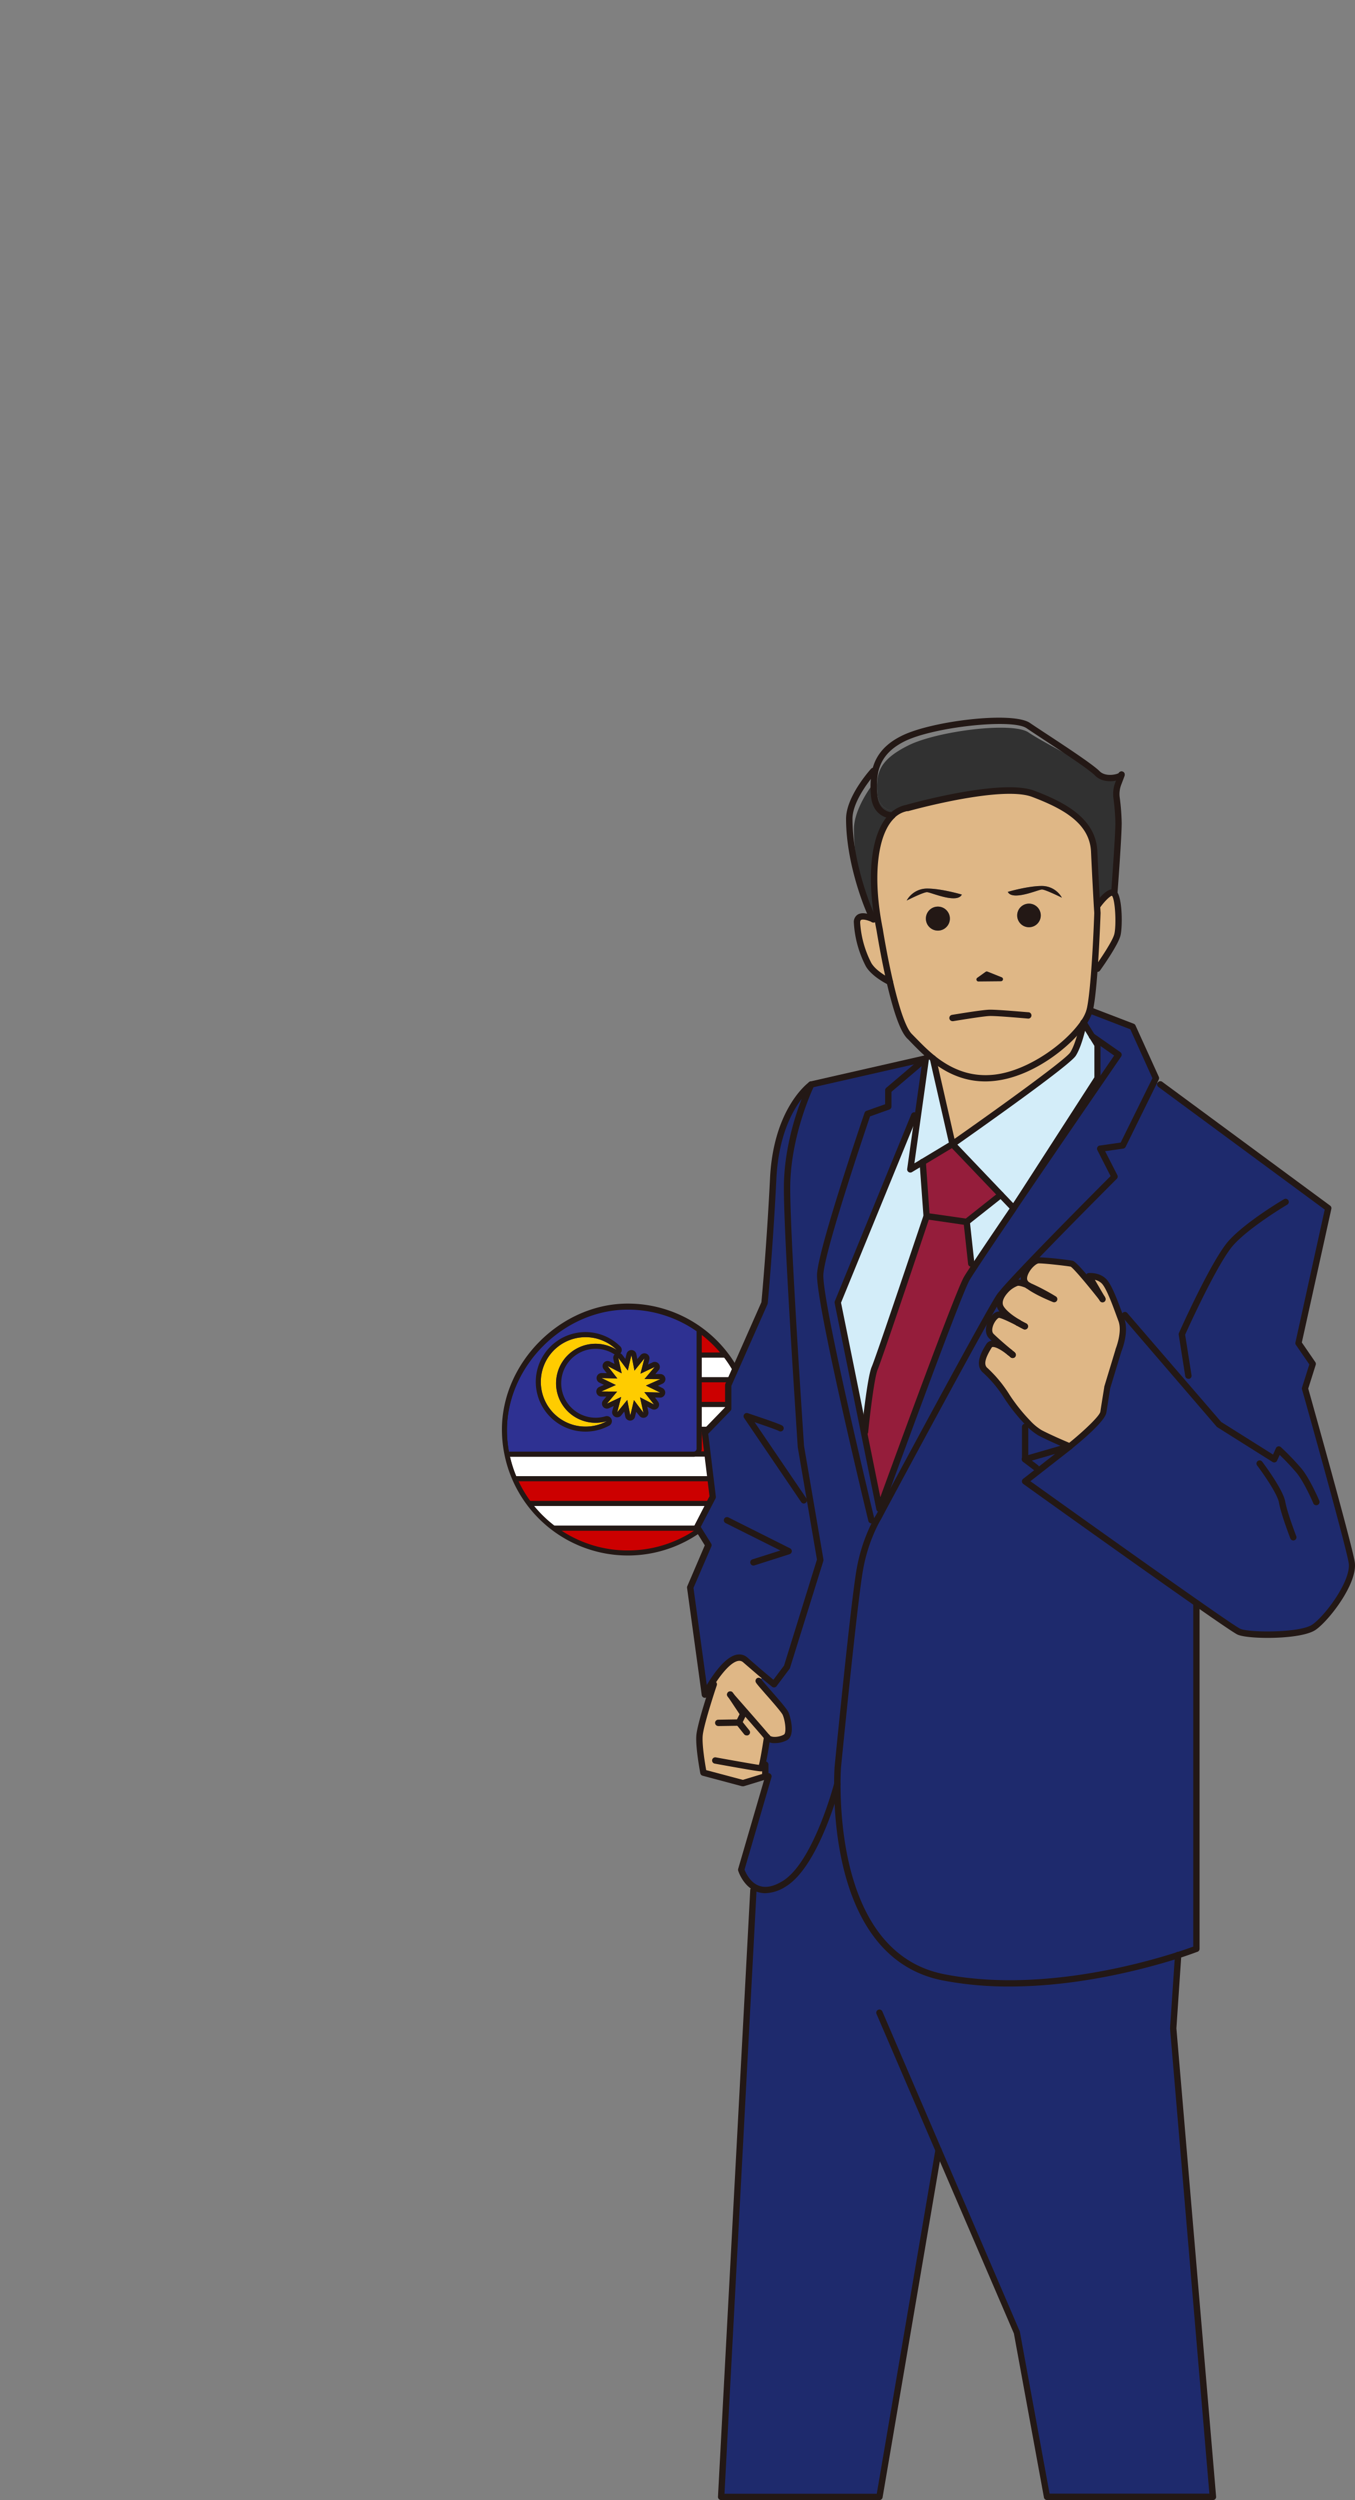 <svg xmlns="http://www.w3.org/2000/svg" xmlns:xlink="http://www.w3.org/1999/xlink" width="761.291" height="1403.857" viewBox="0 0 761.291 1403.857">
  <rect x="0" y="0" width="761.291" height="1403.857" fill="#808080" stroke="none"/>
  <defs>
    <clipPath id="clip-path">
      <circle cx="69.31" cy="69.31" r="69.31" transform="translate(10.27 1.42)" fill="none"/>
    </clipPath>
    <clipPath id="clip-path-2">
      <circle cx="69.44" cy="69.44" r="69.44" transform="translate(11.67 1.72)" fill="none"/>
    </clipPath>
  </defs>
  <g id="img_04" transform="translate(-47 -5120)">
    <g id="flag_01" transform="translate(320.15 5852)">
      <g clip-path="url(#clip-path)">
        <circle cx="69.31" cy="69.31" r="69.31" transform="translate(10.64 1.42)" fill="#fff"/>
        <path d="M71.1,141.26a70.54,70.54,0,1,1,70.53-70.533A70.542,70.542,0,0,1,71.1,141.26Zm0-138.62a68.09,68.09,0,1,0,68.09,68.09A68.09,68.09,0,0,0,71.1,2.64Z" transform="translate(8.85)" fill="#231815"/>
        <path d="M118.56,18.14H23.64l3.13-2.52a70.7,70.7,0,0,1,88.65,0ZM31.89,15.3h78.42a67.88,67.88,0,0,0-78.42,0Z" transform="translate(8.85)" fill="#231815"/>
        <path d="M70.73,141.46A70.81,70.81,0,0,1,0,70.73C0,33.05,33.05,0,70.73,0a70.73,70.73,0,0,1,0,141.46Zm0-138.63c-36.17,0-67.9,31.73-67.9,67.9a67.9,67.9,0,1,0,67.9-67.9Z" transform="translate(8.85)" fill="#231815"/>
        <g clip-path="url(#clip-path-2)">
          <rect width="156.69" height="13.89" transform="translate(1.42 15.01)" fill="#c00"/>
          <path d="M150.68,30.32H-8.85V13.59H150.68ZM-6,27.48H147.84V16.42H-6Z" transform="translate(8.85)" fill="#231815"/>
          <rect width="156.69" height="13.89" transform="translate(1.42 28.9)" fill="#fff"/>
          <path d="M150.68,44.21H-8.85V27.48H150.68ZM-6,41.37H147.84v-11H-6Z" transform="translate(8.85)" fill="#231815"/>
          <rect width="156.69" height="13.89" transform="translate(1.42 42.79)" fill="#c00"/>
          <path d="M150.68,58.1H-8.85V41.37H150.68ZM-6,55.27H147.84V44.21H-6Z" transform="translate(8.85)" fill="#231815"/>
          <rect width="156.69" height="13.89" transform="translate(1.42 56.68)" fill="#fff"/>
          <path d="M150.68,72H-8.85V55.27H150.68ZM-6,69.16H147.84V58.1H-6Z" transform="translate(8.85)" fill="#231815"/>
          <rect width="156.69" height="13.89" transform="translate(1.42 70.58)" fill="#c00"/>
          <path d="M150.68,85.89H-8.85V69.16H150.68ZM-6,83.05H147.84V72H-6Z" transform="translate(8.85)" fill="#231815"/>
          <rect width="156.69" height="13.89" transform="translate(1.42 84.47)" fill="#fff"/>
          <path d="M150.68,99.78H-8.85V83.05H150.68ZM-6,96.94H147.84v-11H-6Z" transform="translate(8.85)" fill="#231815"/>
          <rect width="156.69" height="13.89" transform="translate(1.42 98.36)" fill="#c00"/>
          <path d="M150.68,113.67H-8.85V96.94H150.68ZM-6,110.84H147.84V99.78H-6Z" transform="translate(8.85)" fill="#231815"/>
          <rect width="156.69" height="13.89" transform="translate(1.42 112.25)" fill="#fff"/>
          <path d="M150.68,127.56H-8.85V110.84H150.68ZM-6,124.73H147.84V113.67H-6Z" transform="translate(8.85)" fill="#231815"/>
          <rect width="156.69" height="13.89" transform="translate(1.42 126.15)" fill="#c00"/>
          <path d="M150.68,141.46H-8.85V124.73H150.68ZM-6,138.62H147.84V127.56H-6Z" transform="translate(8.85)" fill="#231815"/>
        </g>
        <path d="M70.73,142A70.78,70.78,0,0,1,1.31,84.81a1.38,1.38,0,0,1,.29-1.17,1.41,1.41,0,0,1,1.1-.51H107.78a1.6,1.6,0,0,0,1.59-1.6V14.75a1.415,1.415,0,0,1,2.24-1.15A70.71,70.71,0,0,1,70.73,142ZM4.44,86A67.89,67.89,0,1,0,112.21,17.57v64A4.44,4.44,0,0,1,107.78,86Z" transform="translate(8.85)" fill="#231815"/>
        <path d="M110.79,81.53V14.75A69,69,0,0,0,70.73,2C32.45,2,1.42,35.67,1.42,71.29A69.63,69.63,0,0,0,2.7,84.54H107.78a3,3,0,0,0,3.01-3.01Z" transform="translate(8.85)" fill="#2e3192"/>
        <path d="M107.78,86H2.7a1.41,1.41,0,0,1-1.39-1.15A71,71,0,0,1,0,71.29C0,33.62,33.05.57,70.73.57a70.22,70.22,0,0,1,40.88,13,1.39,1.39,0,0,1,.6,1.15V81.53A4.44,4.44,0,0,1,107.78,86ZM3.88,83.13h103.9a1.6,1.6,0,0,0,1.59-1.6v-66A67.4,67.4,0,0,0,70.73,3.4c-36.17,0-67.9,31.73-67.9,67.89A67.59,67.59,0,0,0,3.88,83.13Z" transform="translate(8.85)" fill="#231815"/>
        <path d="M52.64,66.94A22.19,22.19,0,1,1,64.47,26,25.1,25.1,0,1,0,59,66,22.29,22.29,0,0,1,52.64,66.94Z" transform="translate(8.85)" fill="#fc0"/>
        <path d="M47,18.85A25,25,0,0,1,64.47,26,22.19,22.19,0,1,0,59,66,25.11,25.11,0,1,1,47,18.85M59,66h0M47,16A27.95,27.95,0,1,0,60.24,68.55a2.84,2.84,0,0,0-1.09-5.36H59a2.17,2.17,0,0,0-.36,0,2.71,2.71,0,0,0-.51.11A19.35,19.35,0,1,1,63,28.38,2.8,2.8,0,0,0,66.45,24,27.77,27.77,0,0,0,47,16Z" transform="translate(8.85)" fill="#231815"/>
        <path d="M83.32,37.66l5.6-6.9-2.23,8.6,8.04-3.79-5.75,6.79,8.9.07-8.13,3.62,7.98,3.92-8.88-.26,5.48,7-7.89-4.09,1.91,8.68-5.34-7.11-2.05,8.65-1.72-8.72-5.6,6.9,2.23-8.6-8.04,3.79,5.74-6.79-8.89-.07,8.12-3.62-7.98-3.92,8.89.26-5.49-7,7.9,4.09-1.91-8.68,5.34,7.11,2.05-8.65Z" fill="#fc0"/>
        <path d="M72.75,28.94l1.72,8.72,5.6-6.9-2.23,8.6,8-3.79-5.75,6.79,8.9.07L80.9,46.05l8,3.92L80,49.71l5.48,7-7.89-4.09L79.5,61.3l-5.34-7.11-2,8.65-1.72-8.72L64.79,61,67,52.42l-8,3.79,5.74-6.79-8.89-.07L64,45.73l-8-3.92,8.89.26-5.48-7,7.89,4.09-1.91-8.68,5.34,7.11,2-8.65m7.32,1.82h0m5.8,4.81h0M72.75,26.1A2.84,2.84,0,0,0,70,28.29l-.66,2.76-1.7-2.27a2.85,2.85,0,0,0-2.27-1.14,2.89,2.89,0,0,0-1.18.26,2.86,2.86,0,0,0-1.59,3.19l.61,2.77-2.52-1.3a2.75,2.75,0,0,0-1.3-.32,2.83,2.83,0,0,0-2.24,4.58l1.76,2.24L56.06,39H56a2.84,2.84,0,0,0-1.25,5.38l2.55,1.26-2.59,1.15a2.84,2.84,0,0,0,1.13,5.43h2.84l-1.84,2.17A2.83,2.83,0,0,0,59,59a2.73,2.73,0,0,0,1.21-.27l2.57-1.21L62,60.31a2.84,2.84,0,0,0,1.47,3.24,2.78,2.78,0,0,0,1.28.31,2.83,2.83,0,0,0,2.2-1l1.79-2.21.55,2.79a2.82,2.82,0,0,0,2.73,2.28h0a2.84,2.84,0,0,0,2.76-2.19l.65-2.76L77.23,63a2.85,2.85,0,0,0,2.27,1.14,2.89,2.89,0,0,0,1.18-.26,2.86,2.86,0,0,0,1.59-3.19l-.61-2.77,2.52,1.3a2.75,2.75,0,0,0,1.3.32,2.86,2.86,0,0,0,2.19-1,2.83,2.83,0,0,0,0-3.56L86,52.72l2.84.09h.09a2.84,2.84,0,0,0,1.25-5.38l-2.56-1.26L90.18,45a2.84,2.84,0,0,0-1.13-5.43H86.21L88,37.46a2.83,2.83,0,0,0-2-4.72h-.09a2.3,2.3,0,0,0-.37,0,2.64,2.64,0,0,0-.89.27L82.1,34.22l.68-2.63a2.82,2.82,0,0,0-2.6-3.67h-.29a2.82,2.82,0,0,0-1.37.45,3.29,3.29,0,0,0-.57.49l-.1.12-1.77,2.19-.55-2.79A2.85,2.85,0,0,0,72.8,26.1Z" transform="translate(8.85)" fill="#231815"/>
      </g>
      <path d="M70.73,141.46A70.81,70.81,0,0,1,0,70.73C0,33.05,33.05,0,70.73,0a70.73,70.73,0,0,1,0,141.46Zm0-138.63c-36.17,0-67.9,31.73-67.9,67.9a67.9,67.9,0,1,0,67.9-67.9Z" transform="translate(8.85)" fill="#231815"/>
    </g>
    <g id="people_01" transform="translate(433 5523)">
      <path d="M317.713,410.3c1.82,10.923-13.835,31.311-21.117,36.409s-36.409,5.1-42.234,2.549c-1.558-.684-10.908-7.063-23.768-16.02-35.127-24.51-96.424-68.448-96.424-68.448l7.573-5.927,17.593-13.733s18.2-14.563,18.932-19.3S180.452,312,180.452,312l6.306-20.753s4.253-10.194,1.7-17.112-6.554-18.568-9.83-21.845a11.447,11.447,0,0,0-8.374-2.782l7.6,12.918c-.9-1.136-15.321-19.457-17.476-19.894a181.747,181.747,0,0,0-18.568-1.893c-3.612,0-10.3,8.374-7.689,12.379a8.111,8.111,0,0,0,1.762,1.806c-2.723-1.121-5.112-1.791-6.393-1.456a15.655,15.655,0,0,0-6.568,4.573l-.437-.379c12.83-14.811,61.924-63.9,61.924-63.9L176.4,178l12.7-1.82,17.709-35.928,3.452,1.7,94.3,69.5-16.748,75.73,8.01,11.651-4.369,13.835S315.892,399.377,317.713,410.3Z" transform="translate(55.914 64.017)" fill="#1e2a6d"/>
      <path d="M135.439,616.78l-33.19,194.655H13.31L31.427,470.651l1.019-1.456c3.743,1.981,8.986,2.3,16.151-2,18.2-10.923,29.957-56.069,29.957-56.069,0,26.083,4.966,97.808,59.608,108.5,52.2,10.194,109.226-5.214,131.916-12.525L267.3,548.274l22.267,263.161H196.358L179.435,719.2Z" transform="translate(6.091 187.631)" fill="#1e2a6d"/>
      <path d="M259.974,396.445l-.262.393V590.532s-3.655,1.456-10.078,3.5c-22.661,7.282-79.72,22.734-131.916,12.525-54.642-10.69-59.623-82.414-59.608-108.5,0-5.9.262-9.466.262-9.466s9.1-92.842,12.379-111.046a94.253,94.253,0,0,1,8.738-26.316c1.078-2.068,1.791-3.175,1.791-3.175l2.068-3.845c10.806-20.127,60.5-112.532,66.016-120.309.51-.714,1.369-1.762,2.519-3.087l.437.379c-2.578,2.913-4.223,6.583-2.33,9.626s6.393,6.233,9.641,8.126c-3.568-1.835-8.563-4.267-10.457-4.486-3.087-.364-8.185,8.374-4.544,12.015,2.592,2.592,7.588,6.845,10.194,9.088-3.131-2.49-9.452-6.874-11.491-3.626-2.752,4.369-6.029,10.559-2.024,13.835a70.619,70.619,0,0,1,12.015,14.563A98.49,98.49,0,0,0,165.21,295.2l-1.733,2.243v18.2l6.233,4.733,1.34,1.719-7.573,5.927S224.847,371.935,259.974,396.445Z" transform="translate(26.535 100.78)" fill="#1e2a6d"/>
      <path d="M216.548,122.114l13.107,28.865-.9,1.82-17.709,35.928-12.7,1.82,8.01,15.656s-49.093,49.093-61.924,63.9c-1.151,1.325-2.01,2.374-2.519,3.087-5.52,7.777-55.21,100.182-66.016,120.309l-1.515-.772s43.559-119.9,49.021-129.367c.641-1.107,2.3-3.685,4.733-7.369,4.82-7.282,12.641-18.845,21.583-32.04v-.1c25.107-36.962,58.924-86.143,58.924-86.143L193.684,127.27l-4.7-7.573a23.039,23.039,0,0,0,3.422-6.947Z" transform="translate(33.96 51.467)" fill="#1e2a6d"/>
      <path d="M131.137,262.317a1,1,0,0,0-.175-.16Zm-.335-.291c-.291-.262-.757-.655-1.34-1.107Zm7.107-15.787c-.408-.218-1.806-.976-3.6-1.908C136.089,245.322,137.5,246.05,137.909,246.239Zm43.821-15.277-7.6-12.918a11.447,11.447,0,0,1,8.374,2.782c3.277,3.277,7.282,14.928,9.83,21.845s-1.7,17.112-1.7,17.112l-6.306,20.753s-1.456,9.1-2.185,13.835-18.932,19.3-18.932,19.3-10.558-4.369-16.748-7.646a31.473,31.473,0,0,1-6.685-5.52,98.494,98.494,0,0,1-11.884-14.869,70.617,70.617,0,0,0-12.015-14.563c-4-3.277-.728-9.466,2.024-13.835,2.039-3.248,8.359,1.136,11.491,3.626-2.651-2.243-7.646-6.5-10.194-9.088-3.641-3.641,1.456-12.379,4.544-12.015,1.893.218,6.889,2.651,10.457,4.486-3.248-1.893-7.631-4.879-9.641-8.126s-.248-6.757,2.33-9.626a15.656,15.656,0,0,1,6.568-4.573c1.282-.35,3.67.32,6.393,1.456,4.544,3.67,14.665,7.66,14.665,7.66a125.661,125.661,0,0,0-14.665-7.66,8.111,8.111,0,0,1-1.762-1.806c-2.607-4,4.078-12.321,7.689-12.379a181.747,181.747,0,0,1,18.568,1.893C166.425,211.506,180.828,229.826,181.731,230.962Z" transform="translate(52.044 95.477)" fill="#dfb786"/>
      <path d="M210.818,30.284q0-.16.087-.131c0,.16-.947,2.651-1.835,4.952a16.326,16.326,0,0,0-.976,7.922,122.177,122.177,0,0,1,1.121,14.2c0,8.156-2.4,39.685-2.4,39.685-2.549-2.913-9.466,6.918-9.466,6.918H197.1c-.35-6.2-1.049-18.67-1.573-30.583C194.8,56.5,179.507,47.76,161.3,40.843s-70.953,8.068-70.953,8.068a15.568,15.568,0,0,0-4.689,1.762h0s-11.33,1.6-12.233-10.049a45.307,45.307,0,0,1-.116-5.388C73.689,26.6,77.5,20.5,90.9,13.8c16.02-8.01,58.414-13.471,67.516-7.282s34.093,18.248,38.928,23.1C201.716,33.983,210.09,31.741,210.818,30.284Z" transform="translate(33.457 1.77)" fill="#313131"/>
      <path d="M170.127,122.76,185.084,133.2s-33.816,49.181-58.924,86.143l47.054-72.934v-18.67Z" transform="translate(57.589 56.035)" fill="#1e2a6d"/>
      <path d="M168.477,67.959c2.549,2.913,2.913,17.84,1.82,22.937s-11.287,19.3-11.287,19.3l-1.631-.117c1.092-15.146,1.631-31.195,1.631-31.195s-.087-1.456-.248-3.99h.248S165.885,65.046,168.477,67.959Z" transform="translate(71.836 30.781)" fill="#dfb786"/>
      <path d="M129.73,214.31,102.54,185.8s64.079-44.783,67.72-50.608c3.5-5.592,5.738-16.719,5.913-17.607h0l4.7,7.573,3.087,4.981v18.641L136.91,221.694v.1Z" transform="translate(46.81 53.671)" fill="#d3edf9"/>
      <path d="M90.382,89.879c.437-.218,9.481-4.719,11.461-4.719s16.894,6.757,19.588,1.354c0,0-11.476-3.379-19.588-3.379a13.108,13.108,0,0,0-11.463,6.746Zm87.235-1.587a12.932,12.932,0,0,0-11.243-6.612c-7.937,0-19.18,3.32-19.18,3.32,2.636,5.287,17.2-1.325,19.18-1.325S177.18,88.073,177.617,88.292Zm19.923,4.573c.16,2.5.248,3.99.248,3.99s-.539,16.02-1.631,31.195c-.7,9.626-1.6,18.932-2.738,23.418A23.039,23.039,0,0,1,190,158.415h0c-8.359,12.292-29.3,28.515-49.69,30.918-15.146,1.762-26.447-4.063-34.952-10.821-.612-.481-1.194-.961-1.777-1.456-4.617-3.918-8.345-8-11.374-11.025-4.092-4.092-8.01-17.476-11.039-30.452-3.481-14.826-5.709-29.258-5.709-29.258-.422-2.1-.8-4.165-1.151-6.219-4.879-29.462-.743-53.652,11.8-60.54a15.568,15.568,0,0,1,4.689-1.689s52.792-14.928,71-8.01,33.5,15.656,34.224,32.4C196.492,74.194,197.191,86.661,197.54,92.865Zm-31.821,5.359a6.626,6.626,0,1,0-6.626,6.626,6.626,6.626,0,0,0,6.626-6.626Zm-22.34,36.947a1.136,1.136,0,0,0,.408-2.185l-7.981-3.189a1.136,1.136,0,0,0-1.078.131l-4.617,3.335a1.121,1.121,0,0,0,.67,2.039Zm-28.7-35.156a6.743,6.743,0,1,0-1.97,4.777,6.757,6.757,0,0,0,1.97-4.777Z" transform="translate(33.016 12.807)" fill="#dfb786"/>
      <path d="M179.614,117.59c-.175.888-2.418,12.015-5.913,17.607-3.641,5.825-67.72,50.608-67.72,50.608L95,137.644c8.505,6.787,19.806,12.6,34.952,10.821C150.341,146.061,171.283,129.838,179.614,117.59Z" transform="translate(43.37 53.676)" fill="#dfb786"/>
      <path d="M155.676,280.93l-17.593,13.733-1.34-1.719-6.233-4.733Z" transform="translate(59.574 128.215)" fill="#1e2a6d"/>
      <path d="M155.676,285.055l-25.166,7.282v-18.2l1.733-2.243a31.473,31.473,0,0,0,6.685,5.52C145.117,280.686,155.676,285.055,155.676,285.055Z" transform="translate(59.574 124.09)" fill="#1e2a6d"/>
      <path d="M142.91,64.87a12.932,12.932,0,0,1,11.243,6.612c-.437-.218-9.306-4.617-11.243-4.617s-16.544,6.612-19.18,1.325C123.73,68.19,134.973,64.87,142.91,64.87Z" transform="translate(56.48 29.617)" fill="#231815"/>
      <path d="M133.972,71.69A6.626,6.626,0,1,1,127.36,78.3,6.626,6.626,0,0,1,133.972,71.69Z" transform="translate(58.137 32.73)" fill="#231815"/>
      <path d="M127.22,184l7.136,7.486c-8.942,13.107-16.762,24.758-21.583,32.04l-2.185-.932-2.549-23.3Z" transform="translate(49.32 83.982)" fill="#d3edf9"/>
      <path d="M125.843,101.124a1.136,1.136,0,0,1-.408,2.185l-12.656.131a1.121,1.121,0,0,1-.67-2.039l4.675-3.335a1.136,1.136,0,0,1,1.078-.131Z" transform="translate(50.96 44.67)" fill="#231815"/>
      <path d="M134.964,192.945l-19.18,15.175-22.573-3.277L91.07,174.45l16.7-10.02Z" transform="translate(41.576 75.051)" fill="#951d3b"/>
      <path d="M128.687,218.836l2.185.932c-2.432,3.685-4.092,6.262-4.733,7.369-5.461,9.466-49.021,129.352-49.021,129.352L68.38,313.4l.481-.1s3-30.1,5.549-35.928,29.127-85.2,29.127-85.2l22.573,3.277Z" transform="translate(31.222 87.71)" fill="#951d3b"/>
      <path d="M115.711,69.249c-2.694,5.4-17.549-1.354-19.588-1.354s-11,4.5-11.4,4.719A13.107,13.107,0,0,1,96.181,65.87C104.293,65.87,115.711,69.249,115.711,69.249Z" transform="translate(38.678 30.074)" fill="#231815"/>
      <path d="M98.975,131.816l10.981,48.161L93.251,190l-6.961,4.18L90.5,164.118l4.529-32.3,2.17-1.456C97.781,130.855,98.363,131.292,98.975,131.816Z" transform="translate(39.395 59.503)" fill="#d3edf9"/>
      <path d="M98.887,72.83A6.743,6.743,0,1,1,94.11,74.8a6.757,6.757,0,0,1,4.777-1.97Z" transform="translate(42.06 33.25)" fill="#231815"/>
      <path d="M106.029,179.51,108.17,209.9s-26.578,79.371-29.127,85.2-5.549,35.928-5.549,35.928l-.481.1L58.29,258.313,101.252,153.34l2.024.277-4.209,30.059Z" transform="translate(26.617 69.99)" fill="#d3edf9"/>
      <path d="M110.913,131.36l-4.529,32.3-2.024-.277L61.4,268.358l14.724,72.817,8.738,43.093,1.573.772-2.155,3.83s-.714,1.107-1.791,3.175l-2.214-1.354S50.417,267.63,51.509,252.338s26.578-89.8,26.578-89.8L89.738,158.4v-9.1Z" transform="translate(23.509 59.96)" fill="#1e2a6d"/>
      <path d="M36.2,535l-1.675-.5v-6.554l-1.573-.218c1.151-4.7,2.607-15.248,2.607-15.248,1.82,2.359,7.282,1.82,10.384,0s1.267-10.384,0-13.3S31.194,481.9,30.889,480.8l2.752-2.84c3.568,2.986,5.825,4.835,5.825,4.835l7.282-9.714L65.4,412.9,54.5,349.181s-7.762-114.439-7.762-145.023c0-30.1,13.107-57.278,13.573-58.123h0L124.75,131.37l-21.117,17.942v9.1L91.982,162.55S66.5,237.057,65.4,252.348,94.167,390.7,94.167,390.7l2.214,1.354a94.256,94.256,0,0,0-8.738,26.316c-3.277,18.2-12.379,111.046-12.379,111.046S75,532.986,75,538.884c0,0-11.753,45.147-29.957,56.069-7.165,4.3-12.408,3.976-16.151,2-5.694-3-7.893-10.02-7.893-10.02Z" transform="translate(9.6 59.964)" fill="#1e2a6d"/>
      <path d="M89.706,40.777h0c-12.539,6.889-16.675,31.078-11.8,60.54l-2.359.393-.335-.16C72.87,97.793,64.38,76.356,64.38,51.059c0-12.015,10.937-25.719,10.937-25.719h2.053a45.3,45.3,0,0,0,.117,5.388C78.39,42.467,89.706,40.777,89.706,40.777Z" transform="translate(29.396 11.578)" fill="#313131"/>
      <path d="M74.618,78.151l.335.16,2.359-.393c.35,2.053.728,4.121,1.151,6.219,0,0,2.272,14.432,5.709,29.258,0,0-8.622-4.136-11.9-9.6A58.924,58.924,0,0,1,65.72,80.073C65.72,74.321,72.987,77.379,74.618,78.151Z" transform="translate(30.008 34.992)" fill="#dfb786"/>
      <path d="M63.449,344.567l10.893,63.715-18.6,60.176-7.282,9.714s-2.3-1.85-5.825-4.835c-2.782-2.33-6.321-5.359-10.194-8.738-5.986-5.33-14.563,5.825-19.253,13.282-2.17,3.437-3.626,6.131-3.626,6.131L1.38,423.821l10.194-23.8L5.2,389.816l8.738-16.908L9.565,336.921l13.107-13.529V310.285l20.389-46.122s2.913-30.583,4.864-69.9c1.908-38.68,20.724-52.341,21.335-52.778-.408.845-13.573,28.02-13.573,58.123C55.745,230.128,63.449,344.567,63.449,344.567Z" transform="translate(0.647 64.578)" fill="#1e2a6d"/>
      <path d="M12.938,377.434l-1.34-.364c4.762-7.515,13.267-18.612,19.253-13.282,3.83,3.393,7.369,6.423,10.194,8.738l-2.752,2.84c.364,1.092,13.835,15.466,15.117,18.379s3.087,11.476,0,13.3-8.563,2.359-10.384,0c0,0-1.558,10.544-2.665,15.248l1.573.218v6.554l-12.554,3.83L7.128,427.008S4.39,412.692,4.943,406.139,12.487,378.745,12.938,377.434Z" transform="translate(2.239 165.389)" fill="#dfb786"/>
      <path d="M158.868,112.519a1.718,1.718,0,0,1-1.034-.335,1.777,1.777,0,0,1-.408-2.476c2.782-3.874,10.194-14.753,11-18.641,1.121-5.272.481-18.932-1.369-21.306-1.151.146-4.369,3.32-6.728,6.7a1.782,1.782,0,0,1-2.913-2.053c1.325-1.879,5.913-8.024,9.554-8.214a3.248,3.248,0,0,1,2.709,1.151C172.98,71.1,172.98,87,171.9,91.839c-1.136,5.3-10.515,18.466-11.578,19.952a1.762,1.762,0,0,1-1.456.728Z" transform="translate(71.702 30.217)" fill="#231815"/>
      <path d="M84.574,115.744a1.616,1.616,0,0,1-.772-.175c-.364-.175-9.131-4.369-12.656-10.282a60.438,60.438,0,0,1-6.8-24.641,4.879,4.879,0,0,1,2.2-4.515c3.248-1.981,8.592.583,9.626,1.107a1.781,1.781,0,0,1-1.617,3.175c-1.879-.947-5.054-1.908-6.16-1.238-.32.2-.5.7-.5,1.456a56.958,56.958,0,0,0,6.306,22.748c2.913,4.937,11.068,8.869,11.141,8.913a1.777,1.777,0,0,1-.772,3.379Z" transform="translate(29.372 34.419)" fill="#231815"/>
      <path d="M135.217,192c-10.835,0-20.884-3.8-30.583-11.534-.626-.5-1.223-.99-1.82-1.456-3.583-3.044-6.583-6.117-9.233-8.825-.786-.816-1.456-1.587-2.243-2.286-3.714-3.728-7.486-13.966-11.52-31.311-3.393-14.767-5.694-29.287-5.723-29.4-.408-2.039-.786-4.121-1.136-6.189-4.6-27.787-1.3-50.055,8.825-59.594l.146-.117a17.855,17.855,0,0,1,8.738-4.558c3.1-.9,53.739-14.957,72.118-7.966,17.039,6.466,34.559,15.568,35.36,33.991.539,12.175,1.267,25.064,1.573,30.583.16,2.5.248,3.99.248,3.99a.306.306,0,0,1,0,.16c0,.16-.553,16.253-1.631,31.268-.859,11.942-1.777,19.7-2.782,23.724a24.961,24.961,0,0,1-3.685,7.515h0c-7.923,11.651-28.967,29.054-50.972,31.646a50.063,50.063,0,0,1-5.68.364ZM84.143,44.079c-9.029,8.665-11.957,30.2-7.646,56.288.35,2.024.714,4.078,1.136,6.16,0,.218,2.316,14.563,5.694,29.214C88.09,156.232,91.7,163.136,93.9,165.335l2.272,2.316c2.592,2.651,5.534,5.665,8.986,8.607.568.481,1.136.947,1.733,1.456,10.588,8.447,21.583,11.869,33.6,10.457,18.7-2.2,39.7-17.345,48.438-30.117h0a21.147,21.147,0,0,0,3.175-6.379c.932-3.757,1.85-11.534,2.68-23.112,1.049-14.374,1.587-29.782,1.631-31.035,0-.35-.1-1.748-.248-3.9-.306-5.52-1.034-18.423-1.573-30.583-.714-16.3-16.311-24.437-33.074-30.816-17.476-6.626-69.366,7.923-69.9,8.068l-.189-.1a14.316,14.316,0,0,0-7.282,3.786Z" transform="translate(32.382 12.252)" fill="#231815"/>
      <path d="M83.092,56.685c-.466,0-11.112-.146-12.088-13.107a47.594,47.594,0,0,1,.67-13.981c1.952-8.52,7.369-14.869,16.573-19.4,16.355-8.272,62.215-13.937,72.06-7.282,2.316,1.573,5.68,3.786,9.466,6.277,11.651,7.646,26.025,17.141,29.753,20.884,3.248,3.248,9.539,1.835,10.69,1.019a1.733,1.733,0,0,1,.99-.845,1.689,1.689,0,0,1,.612-.117,1.777,1.777,0,0,1,1.777,1.777h0a1.748,1.748,0,0,1-.408,1.136c-1.092,1.6-3.918,2.214-5.155,2.418-2.1.335-7.4.743-11.025-2.913S178.671,19.272,167.88,12.165c-3.816-2.519-7.18-4.733-9.51-6.321C150.229.412,106.058,5.189,89.835,13.3c-8.3,4.18-12.9,9.568-14.694,17.025a44.578,44.578,0,0,0-.583,12.932c.714,9.6,7.733,9.874,8.52,9.874a1.791,1.791,0,0,1,1.791,1.777,1.762,1.762,0,0,1-1.777,1.777ZM213.376,32.8l-.087.16Z" transform="translate(32.311 0.01)" fill="#231815"/>
      <path d="M165.368,91.023h-.131a1.791,1.791,0,0,1-1.646-1.908c0-.32,2.4-31.559,2.4-39.554a122.831,122.831,0,0,0-1.107-13.966,18.277,18.277,0,0,1,1.078-8.738c1.383-3.568,1.689-4.456,1.748-4.66a1.777,1.777,0,0,1,3.524.379c0,.422,0,.539-1.952,5.592a14.564,14.564,0,0,0-.859,7.063,125.739,125.739,0,0,1,1.121,14.418c0,8.126-2.3,38.535-2.4,39.816a1.762,1.762,0,0,1-1.777,1.558Z" transform="translate(74.669 9.479)" fill="#231815"/>
      <path d="M76.719,106.253a1.762,1.762,0,0,1-1.456-.786C73.18,102.394,61.34,74.549,61.34,48c0-12.554,13.486-27.51,14.068-28.137a1.779,1.779,0,0,1,2.636,2.388C77.913,22.4,64.937,36.815,64.937,48c0,25.268,11.418,52.6,13.311,55.443a1.806,1.806,0,0,1-.5,2.476A1.748,1.748,0,0,1,76.719,106.253Z" transform="translate(28.009 8.812)" fill="#231815"/>
      <path d="M155.252,661.559a196.243,196.243,0,0,1-37.472-3.408c-55.152-10.791-61.064-80.7-61.05-110.245,0-5.9.262-9.452.262-9.6.379-3.83,9.16-93.206,12.408-111.235a95.959,95.959,0,0,1,8.942-26.811c1.107-2.126,1.835-3.277,1.864-3.32l2.01-3.67c10.049-18.729,60.5-112.561,66.133-120.5.539-.757,1.456-1.806,2.621-3.219,11.753-13.573,54.292-56.273,61.094-63.074l-7.427-14.563a1.791,1.791,0,0,1,1.34-2.578l11.767-1.689,17.826-36.132-12.423-27.467-23.462-9.044a1.78,1.78,0,0,1,1.282-3.32l24.1,9.248a1.821,1.821,0,0,1,.99.932l13.107,28.879a1.777,1.777,0,0,1,0,1.456l-.9,1.82-17.738,36.044a1.792,1.792,0,0,1-1.34.976L208.991,192.5l6.874,13.427a1.806,1.806,0,0,1-.32,2.083c-.5.481-49.2,49.21-61.836,63.8-1.151,1.311-1.951,2.316-2.418,2.913-5.5,7.748-55.865,101.42-65.9,120.119l-2.053,3.9c0,.131-.757,1.194-1.777,3.16a91.75,91.75,0,0,0-8.592,25.806c-3.233,17.928-12.277,109.969-12.364,110.9h0s-.262,3.553-.262,9.291c0,28.675,5.621,96.468,58.254,106.75,51.9,10.194,108.92-5.345,131.071-12.466,4.253-1.369,7.282-2.476,8.84-3.029V446.69a1.777,1.777,0,0,1,3.553,0V640.384a1.777,1.777,0,0,1-1.121,1.66c-.16,0-3.786,1.456-10.194,3.524C233.472,651.044,195.665,661.559,155.252,661.559Z" transform="translate(25.905 50.928)" fill="#231815"/>
      <path d="M80.709,393.042a1.791,1.791,0,0,1-1.733-1.354c-1.209-5.039-29.9-123.512-28.806-138.906S75.8,165.591,76.85,162.489a1.733,1.733,0,0,1,1.078-1.107L88.4,157.668v-7.85a1.777,1.777,0,0,1,.626-1.354l21.117-17.942a1.791,1.791,0,0,1,2.01-.2,1.762,1.762,0,0,1,.9,1.806l-8.214,58.734L124.2,179.208,113.506,132.3a1.777,1.777,0,0,1,3.466-.786l10.981,48.161a1.777,1.777,0,0,1-.816,1.922l-23.666,14.2a1.791,1.791,0,0,1-2.68-1.762l8.1-57.729L91.952,150.692v8.272a1.762,1.762,0,0,1-1.18,1.675L79.937,164.5c-2.767,8.126-25.209,74.492-26.214,88.531-1.063,14.84,28.428,136.576,28.719,137.8a1.777,1.777,0,0,1-1.311,2.155,2.082,2.082,0,0,1-.422.058Z" transform="translate(22.898 59.385)" fill="#231815"/>
      <path d="M137.334,224.16a1.719,1.719,0,0,1-1.282-.553l-34.4-36a1.777,1.777,0,0,1,.262-2.68c25.646-17.913,64.705-46.05,67.239-50.1,3.364-5.374,5.578-16.529,5.665-17v-.117a1.777,1.777,0,0,1,3.015-.845,1.865,1.865,0,0,1,.248.32l7.791,12.554a1.734,1.734,0,0,1,.262.932v18.67a1.689,1.689,0,0,1-.277.961l-47.069,72.934-.087.131-.248.306a1.821,1.821,0,0,1-1.121.481Zm-31.6-37.5,31.341,32.87,45.613-70.691V131.187l-5.243-8.461c-1.019,4.107-2.811,10.194-5.2,14-3.583,5.607-54.992,41.753-66.584,49.938Z" transform="translate(46.182 53.099)" fill="#231815"/>
      <path d="M116.182,207.313h-.248l-22.573-3.277a1.777,1.777,0,0,1-1.456-1.631L89.691,172a1.781,1.781,0,1,1,3.553-.248L95.284,200.7l20.389,2.913,18.568-14.709a1.821,1.821,0,0,1,1.107-.379,1.791,1.791,0,0,1,.99,3.277l-19.064,15.073A1.791,1.791,0,0,1,116.182,207.313Z" transform="translate(40.945 77.635)" fill="#231815"/>
      <path d="M69.125,315.621H68.95a1.777,1.777,0,0,1-1.587-1.952c.117-1.238,3.058-30.452,5.68-36.409,2.49-5.68,28.806-84.249,29.127-85.05a1.782,1.782,0,0,1,3.379,1.136c-1.078,3.248-26.637,79.516-29.127,85.342-2,4.573-4.573,27.1-5.4,35.389A1.791,1.791,0,0,1,69.125,315.621Z" transform="translate(30.753 87.174)" fill="#231815"/>
      <path d="M110.984,220.137a1.762,1.762,0,0,1-1.762-1.587l-2.549-23.374a1.78,1.78,0,0,1,3.539-.379l2.549,23.3a1.791,1.791,0,0,1-1.587,1.966Z" transform="translate(48.692 88.186)" fill="#231815"/>
      <path d="M82.118,390.5h-.131a1.791,1.791,0,0,1-1.617-1.456L56.938,273.176a1.879,1.879,0,0,1,.1-.976L100,167.227a1.777,1.777,0,1,1,3.291,1.34L60.535,273,82.613,382.227c8.957-24.583,42.147-115.328,46.982-123.7.641-1.107,2.257-3.612,4.791-7.456,4.515-6.816,11.986-17.884,21.6-32.04h0a.89.89,0,0,0,.1-.146c22.4-32.957,52.108-76.21,57.9-84.643L200.475,124.8a1.778,1.778,0,0,1,2.039-2.913l14.957,10.442a1.777,1.777,0,0,1,.451,2.461c-.335.5-34.108,49.6-58.924,86.143v.087h0c-9.6,14.127-17.068,25.18-21.568,32.04-3.1,4.7-4.253,6.554-4.675,7.282-5.316,9.233-48.453,127.9-48.889,129.09A1.791,1.791,0,0,1,82.118,390.5Z" transform="translate(25.989 55.492)" fill="#231815"/>
      <path d="M35.021,474.361a13.806,13.806,0,0,1-6.539-1.616c-6.321-3.35-8.651-10.748-8.738-11.054a1.733,1.733,0,0,1,0-1.019l15.292-52.428a1.781,1.781,0,0,1,3.422.99l-.146.51-15,51.38c.568,1.456,2.651,6.262,6.845,8.476,3.918,2.083,8.738,1.456,14.389-1.952,17.389-10.427,29.039-54.54,29.127-54.991a1.784,1.784,0,1,1,3.452.9c-.5,1.864-12.16,45.977-30.773,57.147A22.428,22.428,0,0,1,35.021,474.361Z" transform="translate(8.992 185.726)" fill="#231815"/>
      <path d="M163.626,313.2a1.908,1.908,0,0,1-.684-.131c-.422-.175-10.7-4.442-16.894-7.719a33,33,0,0,1-7.122-5.825,100.488,100.488,0,0,1-12.175-15.263A68.35,68.35,0,0,0,115.1,270.226c-5.636-4.617-.35-13.005,1.646-16.165a4.078,4.078,0,0,1,2.913-1.908c2.636-.466,6.422,1.252,11.228,5.083a1.783,1.783,0,0,1-2.214,2.8c-4.442-3.539-7.282-4.558-8.418-4.369a.539.539,0,0,0-.451.291c-3.83,6.073-4.588,9.728-2.4,11.505a72.454,72.454,0,0,1,12.437,15.088,98.217,98.217,0,0,0,11.651,14.563,29.608,29.608,0,0,0,6.248,5.185c4.952,2.621,12.874,6.015,15.612,7.165,8.272-6.7,17.1-15.088,17.476-17.476.728-4.733,2.2-13.835,2.2-13.835a1.106,1.106,0,0,1,0-.233l6.306-20.753v-.175c0-.087,3.961-9.641,1.689-15.816l-.845-2.286c-2.359-6.466-5.927-16.253-8.578-18.932a7.893,7.893,0,0,0-3.845-2.01l5.825,9.976a1.782,1.782,0,0,1-3.073,1.806l-7.6-12.918a1.777,1.777,0,0,1,1.354-2.68c.248,0,5.986-.524,9.816,3.306,2.913,2.913,6.015,10.908,9.408,20.2l.83,2.286c2.665,7.282-1.238,17.214-1.689,18.321L186.374,278.8c-.175,1.078-1.456,9.291-2.17,13.7-.772,5.024-15.175,16.894-19.573,20.389a1.835,1.835,0,0,1-1,.306Z" transform="translate(51.391 97.719)" fill="#231815"/>
      <path d="M126.326,248.128a1.733,1.733,0,0,1-1.18-.451c-.277-.248-.714-.612-1.252-1.019a1.791,1.791,0,0,1,2.185-2.825c.626.5,1.121.917,1.456,1.194a1.791,1.791,0,0,1,.131,2.519,1.748,1.748,0,0,1-1.34.583Z" transform="translate(56.287 111.152)" fill="#231815"/>
      <path d="M126.23,248.062a1.864,1.864,0,0,1-1.267-.51l-.073-.073a1.835,1.835,0,0,1-.175-2.476,1.733,1.733,0,0,1,2.447-.262l.2.16a1.806,1.806,0,0,1,.641,1.456,1.762,1.762,0,0,1-1.777,1.7Zm0-1.791Z" transform="translate(56.748 111.523)" fill="#231815"/>
      <path d="M126.208,248.05a1.762,1.762,0,0,1-1.252-.524,1.806,1.806,0,0,1-.262-2.519,1.748,1.748,0,0,1,2.476-.262,3.549,3.549,0,0,1,.306.277,1.777,1.777,0,0,1-1.267,3.029Z" transform="translate(56.74 111.521)" fill="#231815"/>
      <path d="M126.1,247.938a1.777,1.777,0,0,1-1.209-.466,1.458,1.458,0,0,1-.218-.2,1.777,1.777,0,0,1,2.374-2.636l.117.087.2.189a1.77,1.77,0,0,1-1.267,3.029Zm-.087-1.689h0l.087-.1Z" transform="translate(56.676 111.473)" fill="#231815"/>
      <path d="M126.357,248.151a1.821,1.821,0,0,1-1.121-.393l-1.354-1.121a1.779,1.779,0,1,1,2.272-2.738l1.325,1.092a1.777,1.777,0,0,1-1.121,3.16Z" transform="translate(56.256 111.129)" fill="#231815"/>
      <path d="M125.04,247.071a1.792,1.792,0,0,1-1.151-.408,1.82,1.82,0,0,1-.7-1.456,1.777,1.777,0,0,1,1.777-1.777,1.879,1.879,0,0,1,1.107.379,1.777,1.777,0,0,1-1.034,3.233Z" transform="translate(56.234 111.102)" fill="#231815"/>
      <path d="M128.566,253.619a1.733,1.733,0,0,1-1.151-.422c-3.233-2.738-7.821-6.655-10.34-9.175-2.17-2.17-2.359-5.913-.51-9.743,1.282-2.651,3.772-5.636,6.524-5.3.626.073,2.549.291,11.054,4.66a1.791,1.791,0,1,1-1.631,3.175c-7.355-3.786-9.393-4.253-9.845-4.3s-2.214,1.456-3.248,4.107c-.306.8-1.209,3.5.175,4.879,2.709,2.709,8.287,7.427,10.194,8.986a1.777,1.777,0,0,1-1.151,3.131Z" transform="translate(52.634 104.495)" fill="#231815"/>
      <path d="M131.943,237.561a1.7,1.7,0,0,1-.83-.2l-.262-.146c-.583-.306-1.82-.976-3.32-1.748a1.782,1.782,0,0,1,1.646-3.16c1.456.786,2.767,1.456,3.364,1.777l.248.131a1.779,1.779,0,0,1-.845,3.35Z" transform="translate(57.777 105.932)" fill="#231815"/>
      <path d="M132.036,237.615a1.894,1.894,0,0,1-.845-.2l-.16-.087c-.437-.2-1.835-.888-3.612-1.922a1.791,1.791,0,0,1,1.791-3.087c1.544.9,2.913,1.587,3.452,1.835h0l.16.087a1.791,1.791,0,0,1,.99,1.6,1.762,1.762,0,0,1-1.777,1.777ZM131.9,237.542ZM131.9,237.542ZM131.9,237.542Zm0,0Zm-.233,0ZM131.672,237.542ZM130.215,235.969Zm0-.146a.552.552,0,0,0,0,.146.552.552,0,0,1-.073-.16Zm0,0ZM130.215,235.823ZM130.215,235.823Zm0,0ZM130.215,235.823Zm1.777,0Z" transform="translate(57.816 105.951)" fill="#231815"/>
      <path d="M128.4,235.683a1.805,1.805,0,0,1-.772-.175l-.16-.087a1.893,1.893,0,0,1-.481-.335,1.777,1.777,0,0,1,0-2.519,1.748,1.748,0,0,1,2.112-.306h0l.175.1a1.777,1.777,0,0,1-.888,3.32Z" transform="translate(57.726 105.902)" fill="#231815"/>
      <path d="M131.487,242.621a1.762,1.762,0,0,1-.888-.233c-3.466-2.024-8.068-5.185-10.194-8.738-2.053-3.306-1.107-7.7,2.519-11.753a17.477,17.477,0,0,1,7.427-5.1c1-.277,2.913-.408,7.544,1.456a1.78,1.78,0,1,1-1.354,3.291c-3.976-1.631-5.141-1.456-5.257-1.369a13.981,13.981,0,0,0-5.709,4.034c-1.209,1.354-3.83,4.777-2.141,7.5,1.456,2.3,4.617,4.966,9.029,7.529a1.777,1.777,0,0,1-.9,3.32Z" transform="translate(54.476 98.877)" fill="#231815"/>
      <path d="M146.786,228.916a1.733,1.733,0,0,1-.655-.117c-.422-.175-10.427-4.136-15.131-7.937a1.777,1.777,0,0,1,1.791-3.029,124.766,124.766,0,0,1,14.928,7.791,1.791,1.791,0,0,1,.67,2.316,1.82,1.82,0,0,1-1.6.976Z" transform="translate(59.492 99.358)" fill="#231815"/>
      <path d="M173.413,232.628l-.218-.262c-9.524-12.044-15.029-18.19-16.369-19.049-2.476-.451-14.563-1.879-18.015-1.835-1.107,0-3.888,2.141-5.563,5.287-.976,1.85-1.223,3.466-.655,4.369a5.9,5.9,0,0,0,1.369,1.456,1.783,1.783,0,1,1-2.214,2.8,10.05,10.05,0,0,1-2.141-2.228c-1.325-2.039-1.15-4.864.5-7.966,1.835-3.437,5.49-7.122,8.651-7.165a177.346,177.346,0,0,1,18.932,1.922c.874.189,2.665.553,18.292,20.3l.189.233-1.354,1.165Z" transform="translate(58.76 94.948)" fill="#231815"/>
      <path d="M267.269,452.743c-7.515,0-14.243-.67-16.864-1.82-.626-.277-2.316-1.02-24.073-16.224C191.6,410.465,130.5,366.717,129.892,366.25a1.777,1.777,0,0,1,0-2.84l17.9-13.981-16.311,4.719a1.806,1.806,0,0,1-1.558-.291,1.762,1.762,0,0,1-.714-1.456V334.2a1.777,1.777,0,0,1,3.553,0v15.874l22.894-6.612a1.777,1.777,0,0,1,1.587,3.1l-23.3,18.2c10.7,7.66,63.249,45.234,94.473,66.992,18.685,13.107,22.719,15.554,23.462,15.874,5.2,2.272,33.787,2.33,40.5-2.374,7.515-5.257,21.991-25.035,20.389-34.661-1.791-10.7-25.937-96.512-26.214-97.386a1.631,1.631,0,0,1,0-1.019l4.107-13.005-7.515-10.937a1.733,1.733,0,0,1-.277-1.456l16.442-74.55L205.942,143.43a1.8,1.8,0,1,1,2.112-2.913l94.3,69.5a1.762,1.762,0,0,1,.684,1.806l-16.588,75.031,7.573,11.01a1.806,1.806,0,0,1,.233,1.544l-4.209,13.326c2.2,7.85,24.35,86.682,26.112,97.255,1.966,11.826-14.316,32.884-21.845,38.156C289.726,451.432,277.7,452.743,267.269,452.743Z" transform="translate(58.969 63.982)" fill="#231815"/>
      <path d="M137.14,293a1.748,1.748,0,0,1-1.078-.364l-6.233-4.733a1.777,1.777,0,1,1,2.155-2.825l6.233,4.733A1.777,1.777,0,0,1,137.14,293Z" transform="translate(58.944 129.94)" fill="#231815"/>
      <path d="M195.122,286.579a1.791,1.791,0,0,1-1.762-1.456l-3.685-23.3a1.849,1.849,0,0,1,.146-1c.743-1.675,18.423-41.156,27.962-51.758s30.132-22.806,31.006-23.3a1.777,1.777,0,1,1,1.806,3.058c-.2.131-20.986,12.437-30.161,22.646-8.622,9.583-25.078,45.744-27.146,50.346l3.6,22.777a1.777,1.777,0,0,1-1.456,2.039Z" transform="translate(86.566 84.657)" fill="#231815"/>
      <path d="M276.954,337.658a1.777,1.777,0,0,1-1.631-1.078c0-.116-5.053-11.84-9.452-17.156a133.4,133.4,0,0,0-9.437-10.005l-1.456,3.16a1.762,1.762,0,0,1-1.107.976,1.864,1.864,0,0,1-1.456-.189l-31.064-19.544a2.262,2.262,0,0,1-.393-.35l-52.822-61.4a1.781,1.781,0,1,1,2.694-2.33l52.749,61.166,29.127,18.306,1.6-3.583a1.762,1.762,0,0,1,2.825-.568,145.181,145.181,0,0,1,11.578,12.059c4.719,5.709,9.758,17.476,9.976,18.03a1.806,1.806,0,0,1-.947,2.345,1.982,1.982,0,0,1-.787.16Z" transform="translate(76.547 104.575)" fill="#231815"/>
      <path d="M240.369,331.327a1.777,1.777,0,0,1-1.66-1.136c-.2-.539-5.17-13.34-6.393-20.1-.932-5.126-9.19-16.821-12.292-20.9a1.777,1.777,0,0,1,2.825-2.155c.481.626,11.651,15.408,12.976,22.413,1.165,6.437,6.16,19.326,6.2,19.457a1.777,1.777,0,0,1-1,2.3A1.734,1.734,0,0,1,240.369,331.327Z" transform="translate(100.257 130.684)" fill="#231815"/>
      <path d="M48.437,148.359a1.777,1.777,0,0,1-.393-3.51l64.443-14.665a1.777,1.777,0,0,1,.786,3.466L48.831,148.315Z" transform="translate(21.309 59.403)" fill="#231815"/>
      <path d="M10.025,486.363H9.719a1.806,1.806,0,0,1-1.456-1.456L.005,424.643a1.748,1.748,0,0,1,.131-.947l9.83-22.952-5.825-9.408a1.777,1.777,0,0,1,0-1.748l8.476-16.428L8.263,337.714a1.791,1.791,0,0,1,.481-1.456l12.612-13.005V310.8a1.952,1.952,0,0,1,.146-.714l20.272-45.86c.306-3.2,3.015-32.709,4.835-69.54,1.937-39.321,21.263-53.55,22.078-54.132a1.777,1.777,0,0,1,2.185.087,1.748,1.748,0,0,1,.5,2.17h0c-.539,1.136-13.4,28.064-13.4,57.336,0,29.811,7.5,141.032,7.762,144.819L76.609,408.58a1.777,1.777,0,0,1,0,.83L57.851,469.572a1.718,1.718,0,0,1-.277.539l-7.282,9.714a1.772,1.772,0,0,1-2.534.32s-2.316-1.85-5.9-4.85c-2.286-1.908-5.825-4.981-10.194-8.738a3.248,3.248,0,0,0-2.84-.918c-3.466.481-8.476,5.52-13.719,13.821-2.112,3.32-3.481,5.971-3.5,5.986A1.806,1.806,0,0,1,10.025,486.363Zm-6.408-61.72,7.456,54.5,1.019-1.631c6.073-9.583,11.534-14.782,16.238-15.437a6.947,6.947,0,0,1,5.709,1.777c4.253,3.772,7.85,6.816,10.107,8.738,1.864,1.573,3.393,2.825,4.369,3.655l5.986-7.981L72.983,408.74,62.162,345.447v-.189c0-1.136-7.762-114.847-7.762-145.139,0-20.389,5.825-39.321,9.991-50.04-5.607,7.282-13.034,21.321-14.2,44.783-1.922,38.913-4.835,69.686-4.864,69.992a1.646,1.646,0,0,1-.146.539L24.909,311.18v12.787a1.777,1.777,0,0,1-.5,1.238L11.9,338.122l4.267,35.156a1.806,1.806,0,0,1-.146,1.092L7.709,390.39l5.825,9.335a1.806,1.806,0,0,1,.131,1.631Z" transform="translate(0.012 64.003)" fill="#231815"/>
      <path d="M48.42,143.769a1.806,1.806,0,0,1-1.238-.51,1.777,1.777,0,0,1,0-2.5h0a1.777,1.777,0,1,1,1.252,3.029Z" transform="translate(21.312 64.007)" fill="#231815"/>
      <path d="M12.557,394.887a1.777,1.777,0,0,1,0-3.553l10.573-.175,1.456-2.913-6.67-10.02a1.777,1.777,0,0,1,2.723-2.272h0a1.68,1.68,0,0,1,.2.248l7.282,10.908a1.835,1.835,0,0,1,.117,1.791l-2.418,4.85a1.791,1.791,0,0,1-1.573.976l-11.651.189Z" transform="translate(4.936 171.325)" fill="#231815"/>
      <path d="M42.259,406.875a7.078,7.078,0,0,1-5.738-2.272c-.976-1.282-7.471-8.738-19.3-22.209l-1.369-1.558a1.781,1.781,0,1,1,2.694-2.33l1.354,1.617c7.675,8.738,18.044,20.564,19.442,22.384,1.049,1.34,5.418,1.107,8.068-.451,1.456-.874.8-7.529-.728-11.054-.641-1.456-6.248-7.864-9.6-11.651-4.66-5.33-5.345-6.16-5.578-6.845a1.781,1.781,0,0,1,3.306-1.311c.422.641,2.825,3.379,4.952,5.825,5.447,6.219,9.379,10.762,10.194,12.6s4.136,12.685-.728,15.539A14.331,14.331,0,0,1,42.259,406.875ZM34.89,371.267Z" transform="translate(7.055 168.934)" fill="#231815"/>
      <path d="M24.942,395.241a1.718,1.718,0,0,1-1.456-.67l-4.369-5.461A1.829,1.829,0,0,1,22.03,386.9l4.369,5.461a1.762,1.762,0,0,1-1.456,2.913Z" transform="translate(8.571 176.242)" fill="#231815"/>
      <path d="M37.185,412.852c-.932,0-4.719-.466-26.069-4.369a1.777,1.777,0,0,1,.641-3.5c7.937,1.456,20.389,3.67,24.219,4.223a4.376,4.376,0,0,1,.189-.757c1.078-4.558,2.621-14.986,2.636-15.088a1.782,1.782,0,1,1,3.524.524c0,.437-1.573,10.675-2.694,15.394-.451,1.908-.786,3.277-2.141,3.568Z" transform="translate(4.425 178.831)" fill="#231815"/>
      <path d="M29.713,430.5a1.6,1.6,0,0,1-.451,0L7.125,424.583a1.777,1.777,0,0,1-1.3-1.384c-.117-.6-2.782-14.636-2.214-21.35s7.558-27.569,8.068-29.054a1.777,1.777,0,0,1,3.5.437,2.345,2.345,0,0,1-.1.626c-1.136,3.32-7.442,22.573-7.908,28.282-.437,5.214,1.34,15.86,1.966,19.3l20.622,5.476,10.806-3.291v-5.243a1.777,1.777,0,1,1,3.553,0v6.553a1.777,1.777,0,0,1-1.252,1.7L30.237,430.5A1.633,1.633,0,0,1,29.713,430.5Z" transform="translate(1.63 169.532)" fill="#231815"/>
      <path d="M262.155,783.688H168.949a1.777,1.777,0,0,1-1.748-1.456l-16.879-92.085L73.136,510.711a1.762,1.762,0,0,1,.932-2.33,1.791,1.791,0,0,1,2.345.932L153.6,688.924a1.618,1.618,0,0,1,.1.379l16.661,90.774h89.784L238.052,518.954v-.262l2.782-41.171a1.781,1.781,0,1,1,3.553.233l-2.767,41.04,22.311,262.972a1.777,1.777,0,0,1-1.777,1.922Z" transform="translate(33.325 217.169)" fill="#231815"/>
      <path d="M102.647,795.1H13.708a1.733,1.733,0,0,1-1.282-.553,1.7,1.7,0,0,1-.5-1.311L30.048,452.528a1.779,1.779,0,0,1,3.553.189L15.586,791.55h85.56l32.942-193.184a1.78,1.78,0,1,1,3.51.6l-33.19,194.669A1.791,1.791,0,0,1,102.647,795.1Z" transform="translate(5.46 205.754)" fill="#231815"/>
      <path d="M102.928,119.02a1.777,1.777,0,0,1-.291-3.524c.684-.117,16.617-2.767,20.913-2.913s21.568,1.456,22.311,1.456a1.791,1.791,0,0,1-.335,3.553c-.175,0-17.724-1.631-21.845-1.456s-20.389,2.913-20.491,2.913Z" transform="translate(46.189 51.387)" fill="#231815"/>
      <path d="M55.662,318.93a1.762,1.762,0,0,1-1.456-.772L22.093,270.871a1.791,1.791,0,0,1,2.039-2.694c5.33,1.777,17.913,6,19.413,6.99a1.783,1.783,0,1,1-1.952,2.985c-.859-.5-6.932-2.651-13.588-4.908L57.133,316.09a1.777,1.777,0,0,1-.466,2.476,1.7,1.7,0,0,1-1,.364Z" transform="translate(9.963 122.356)" fill="#231815"/>
      <path d="M30.8,335.43a1.777,1.777,0,0,1-.539-3.466l15.7-4.981L15.146,311.575a1.778,1.778,0,0,1,1.6-3.175l34.646,17.36a1.777,1.777,0,0,1-.262,3.291L31.4,335.357A2.288,2.288,0,0,1,30.8,335.43Z" transform="translate(6.483 140.663)" fill="#231815"/>
      <path d="M72.014,25.35s-1.6,12.408,1.922,15.248a38.069,38.069,0,0,0,7.282,4.529" transform="translate(32.714 11.583)" fill="none"/>
    </g>
  </g>
</svg>
